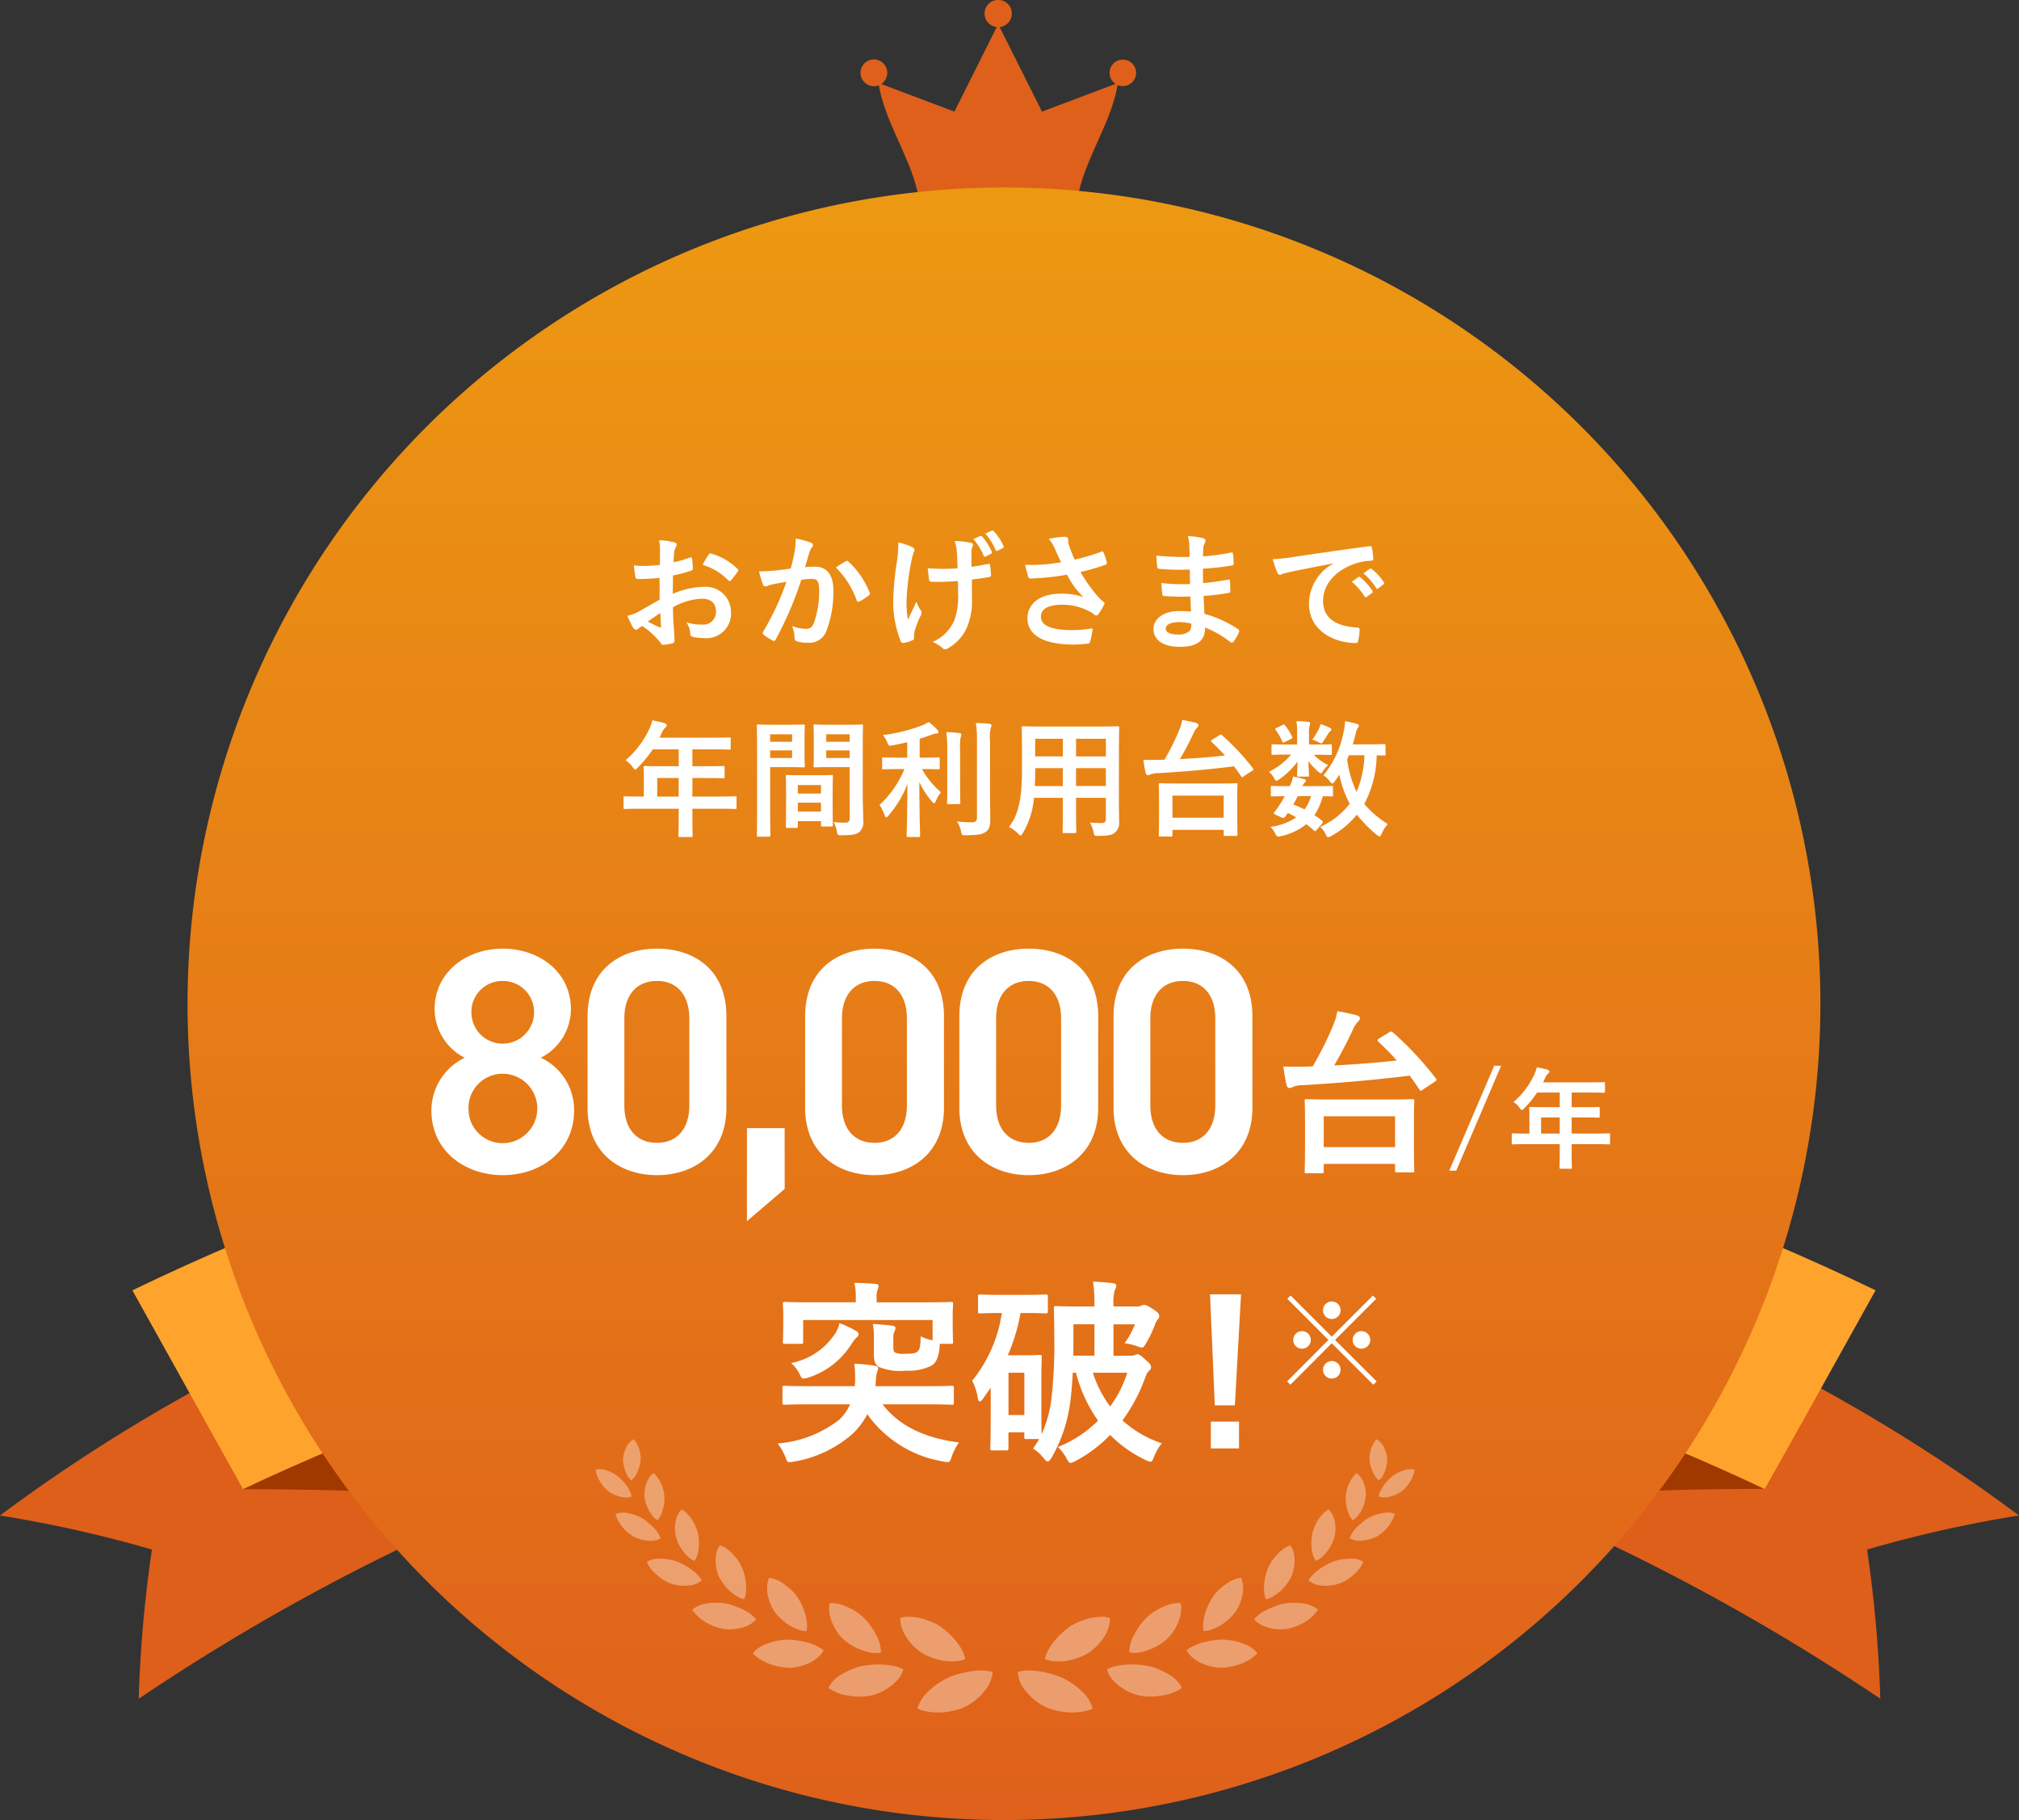 <svg xmlns="http://www.w3.org/2000/svg" xmlns:xlink="http://www.w3.org/1999/xlink" width="183" height="165" viewBox="0 0 183 165">
  <rect x="0" y="0" width="183" height="165" fill="#333333" stroke="none"/>
  <defs>
    <linearGradient id="linear-gradient" x1="0.5" x2="0.5" y2="1" gradientUnits="objectBoundingBox">
      <stop offset="0" stop-color="#ed9912"/>
      <stop offset="1" stop-color="#df601b"/>
    </linearGradient>
  </defs>
  <g id="badge" transform="translate(-54.136 13.817)">
    <g id="コンポーネント_1_2" data-name="コンポーネント 1 – 2" transform="translate(54.136 -13.817)">
      <path id="合体_3" data-name="合体 3" d="M135.964,19.549C138.793,11.728,140.212,7.82,143.042,0A152.83,152.83,0,0,1,183,21.388a112.878,112.878,0,0,0-13.772,3.089A116.265,116.265,0,0,1,170.428,38,192.6,192.6,0,0,0,135.964,19.549ZM13.772,24.477A112.825,112.825,0,0,0,0,21.388,152.859,152.859,0,0,1,39.956,0c2.835,7.82,4.25,11.728,7.08,19.549A192.752,192.752,0,0,0,12.572,38,115.8,115.8,0,0,1,13.772,24.477Z" transform="translate(0 116)" fill="#df601b" opacity="0.995"/>
      <path id="パス_285" data-name="パス 285" d="M23.791,5.406a1.2,1.2,0,0,0-.681,2.2l-6.666,2.513L12.606,2.454a1.234,1.234,0,1,0-.262,0L8.508,10.117l-6.636-2.5a1.213,1.213,0,1,0-.209.109C2.223,11.15,4.721,14.575,5.281,18h14.39c.561-3.432,3.06-6.863,3.622-10.295a1.2,1.2,0,1,0,.5-2.3" transform="translate(78)" fill="#df601b"/>
      <path id="合体_4" data-name="合体 4" d="M130.379,1.464c10.557-1.457,16.085-2,27.577-1.453-4.013,6.91-6.031,10.872-9.942,17.959-10.337.053-15.359.162-24.693,2.029C126.145,12.585,127.558,8.878,130.379,1.464ZM10.054,18C6.2,11.051,4.043,6.909.031,0,11.52-.544,17.062.007,27.616,1.464,30.443,8.878,31.853,12.585,34.681,20,25.342,18.132,20.389,18.051,10.054,18Z" transform="translate(12 117)" fill="#a03900"/>
      <path id="パス_153" data-name="パス 153" d="M95.911,67.881c-26.391,0-52.791,6.325-79,18.974,4.013,7.21,6.016,10.816,10.03,18.026C50.1,93.919,73.006,88.436,95.912,88.437s45.814,5.482,68.97,16.444c4.012-7.21,6.016-10.816,10.03-18.026q-39.321-18.975-79-18.974" transform="translate(-4.912 30.119)" fill="#fea42d"/>
      <path id="パス_154" data-name="パス 154" d="M198.994,74a74,74,0,1,1-74-74,74,74,0,0,1,74,74" transform="translate(-33.994 16.999)" fill="url(#linear-gradient)"/>
      <path id="合体_5" data-name="合体 5" d="M42.837,24.766a7.132,7.132,0,0,1-1.194-.193,4.514,4.514,0,0,1-1.031-.375,5.191,5.191,0,0,1-.873-.589c-.112-.092-.22-.189-.324-.291l-.081-.078a4.264,4.264,0,0,1-.361-.408,3.031,3.031,0,0,1-.733-1.729,3.049,3.049,0,0,1,.971-.13,5.928,5.928,0,0,1,1.112.085c.188.032.378.071.565.119s.372.087.55.14a5.86,5.86,0,0,1,.98.376,7.406,7.406,0,0,1,.853.511,6.356,6.356,0,0,1,.8.668,3.217,3.217,0,0,1,.972,1.547,2.81,2.81,0,0,1-.478.184,4.394,4.394,0,0,1-.541.11,6.538,6.538,0,0,1-.887.061Q42.989,24.773,42.837,24.766Zm-12.658-.054a4.4,4.4,0,0,1-.541-.11,2.806,2.806,0,0,1-.477-.184,3.215,3.215,0,0,1,.972-1.547,6.4,6.4,0,0,1,.8-.668,7.456,7.456,0,0,1,.854-.511,5.855,5.855,0,0,1,.98-.376c.179-.054.364-.093.55-.14s.377-.087.565-.119A5.929,5.929,0,0,1,35,20.973a3.062,3.062,0,0,1,.971.13,3.03,3.03,0,0,1-.733,1.729,4.2,4.2,0,0,1-.361.408l-.081.078c-.1.1-.212.2-.324.291a5.19,5.19,0,0,1-.872.589,4.526,4.526,0,0,1-1.031.375,7.139,7.139,0,0,1-1.194.193q-.152.007-.3.007A6.536,6.536,0,0,1,30.179,24.713Zm19.905-1.377a4.961,4.961,0,0,1-1.007-.151,4.666,4.666,0,0,1-.9-.351,5.014,5.014,0,0,1-.843-.564h0q-.131-.108-.253-.222a2.462,2.462,0,0,1-.744-1.177,2.869,2.869,0,0,1,.852-.316,4.467,4.467,0,0,1,.5-.078c.17-.018.346-.042.523-.051a7.011,7.011,0,0,1,1.06.022c.173.02.34.035.5.057s.306.049.457.085a5.272,5.272,0,0,1,.871.306c.073.032.146.067.219.1s.144.068.216.1c.142.074.281.152.415.237a2.889,2.889,0,0,1,1.175,1.206,3.522,3.522,0,0,1-.864.458,3.959,3.959,0,0,1-.517.162c-.18.041-.365.075-.55.1a6.887,6.887,0,0,1-.974.069Zm-27.072-.068c-.186-.026-.371-.06-.55-.1A3.942,3.942,0,0,1,21.945,23a3.522,3.522,0,0,1-.864-.458,2.889,2.889,0,0,1,1.175-1.206c.134-.085.273-.163.415-.237.071-.037.143-.072.216-.1s.146-.071.219-.1a5.3,5.3,0,0,1,.872-.306c.151-.036.3-.064.457-.085s.328-.038.5-.057A7.011,7.011,0,0,1,26,20.426c.178.009.353.033.523.051a4.475,4.475,0,0,1,.5.078,2.87,2.87,0,0,1,.852.316,2.463,2.463,0,0,1-.744,1.177q-.122.114-.253.222h0a5.016,5.016,0,0,1-.843.564,4.666,4.666,0,0,1-.9.351,4.963,4.963,0,0,1-1.007.151h-.136A6.888,6.888,0,0,1,23.013,23.268Zm33.656-2.546c-.076,0-.15-.006-.22-.01a4.728,4.728,0,0,1-1.733-.5h0a3.414,3.414,0,0,1-.754-.54,1.78,1.78,0,0,1-.4-.543,2.156,2.156,0,0,1,.325-.232c.118-.073.252-.13.387-.2a4.81,4.81,0,0,1,.895-.308c.157-.038.32-.07.482-.1s.318-.059.476-.077a5,5,0,0,1,.89-.039c.135.008.272.023.414.043s.281.04.424.07a5.367,5.367,0,0,1,.846.245,2.7,2.7,0,0,1,1.275.879,4.2,4.2,0,0,1-1.606.991,6.442,6.442,0,0,1-.992.247c-.166.028-.326.047-.48.058-.068.006-.135.01-.2.01Zm-39.359-.01c-.155-.011-.315-.03-.48-.058a6.445,6.445,0,0,1-.992-.247,4.2,4.2,0,0,1-1.607-.991,2.7,2.7,0,0,1,1.275-.879,5.373,5.373,0,0,1,.846-.245c.143-.03.284-.05.424-.07s.28-.035.414-.043a5,5,0,0,1,.89.039c.158.018.315.049.477.077s.324.06.481.1a4.811,4.811,0,0,1,.895.308c.136.067.269.124.387.2a2.156,2.156,0,0,1,.325.232,1.78,1.78,0,0,1-.4.543,3.429,3.429,0,0,1-.754.54h0a4.729,4.729,0,0,1-1.734.5c-.07,0-.144.009-.22.01h-.025C17.446,20.722,17.378,20.719,17.31,20.712Zm24.337-.578a2.394,2.394,0,0,1-.924-.2,2.432,2.432,0,0,1,.293-.821,5.4,5.4,0,0,1,.571-.839,6.768,6.768,0,0,1,.713-.752c.126-.112.252-.215.377-.312s.242-.188.369-.272a4.439,4.439,0,0,1,.834-.42c.075-.03.152-.057.229-.083l.234-.081a4.911,4.911,0,0,1,.479-.134,4.5,4.5,0,0,1,.479-.081c.158-.019.315-.024.466-.034a2.522,2.522,0,0,1,.846.1,3.129,3.129,0,0,1-.534,1.709,4.383,4.383,0,0,1-.288.416,4.895,4.895,0,0,1-.33.375,4.771,4.771,0,0,1-.736.621,3.994,3.994,0,0,1-.425.251c-.152.074-.316.143-.487.206a6.769,6.769,0,0,1-1.08.3,5.212,5.212,0,0,1-.821.065Q41.78,20.141,41.647,20.134Zm-10.174-.058a6.756,6.756,0,0,1-1.08-.3c-.171-.064-.334-.133-.487-.206a4.033,4.033,0,0,1-.424-.251,4.766,4.766,0,0,1-.736-.621,4.87,4.87,0,0,1-.33-.375,4.405,4.405,0,0,1-.288-.416,3.129,3.129,0,0,1-.533-1.709,2.522,2.522,0,0,1,.846-.1c.151.01.308.014.466.034a4.5,4.5,0,0,1,.478.081,4.947,4.947,0,0,1,.479.134l.234.081c.078.026.155.053.23.083a4.418,4.418,0,0,1,.834.42q.192.127.37.272c.125.1.251.2.377.312a6.733,6.733,0,0,1,.714.752,5.393,5.393,0,0,1,.571.839,2.423,2.423,0,0,1,.293.821,2.391,2.391,0,0,1-.924.2h0q-.133.007-.267.007A5.209,5.209,0,0,1,31.473,20.076Zm16.888-.752a3.257,3.257,0,0,1,.468-1.647A5.849,5.849,0,0,1,49.9,16.193a5.559,5.559,0,0,1,.676-.54,4.862,4.862,0,0,1,.8-.432,4.046,4.046,0,0,1,.833-.3,2.815,2.815,0,0,1,.407-.06c.067-.005.133,0,.2-.007s.127,0,.188,0a2.236,2.236,0,0,1,.044.783,3.544,3.544,0,0,1-.211.848,4.7,4.7,0,0,1-.412.83,4.5,4.5,0,0,1-.26.377,3.519,3.519,0,0,1-.291.321,4.851,4.851,0,0,1-.74.584,4.184,4.184,0,0,1-.446.259c-.155.074-.316.146-.479.209a4.985,4.985,0,0,1-.971.274h0a2.633,2.633,0,0,1-.878-.025Zm-23.393.025h0A4.987,4.987,0,0,1,24,19.074c-.162-.063-.324-.134-.479-.209a4.144,4.144,0,0,1-.446-.259,4.856,4.856,0,0,1-.74-.584,3.53,3.53,0,0,1-.291-.321,4.576,4.576,0,0,1-.26-.377,4.7,4.7,0,0,1-.412-.83,3.544,3.544,0,0,1-.211-.848,2.239,2.239,0,0,1,.044-.783c.061,0,.124-.005.188,0s.13,0,.2.007a2.815,2.815,0,0,1,.407.06,4.043,4.043,0,0,1,.833.3,4.852,4.852,0,0,1,.8.432,5.551,5.551,0,0,1,.677.54,5.86,5.86,0,0,1,1.071,1.484,3.256,3.256,0,0,1,.468,1.647,2.633,2.633,0,0,1-.878.025ZM55.1,17.393a2.024,2.024,0,0,1-.045-.729,4.43,4.43,0,0,1,.164-.838,5.788,5.788,0,0,1,.309-.82,5.724,5.724,0,0,1,.393-.7,3.775,3.775,0,0,1,.514-.609,3.726,3.726,0,0,1,.315-.277c.11-.084.217-.18.332-.26a3.227,3.227,0,0,1,1.4-.611,2.025,2.025,0,0,1,.179.694,3.076,3.076,0,0,1-.036.8,4.255,4.255,0,0,1-.6,1.54,4.135,4.135,0,0,1-.564.647,5.123,5.123,0,0,1-.745.593,4.658,4.658,0,0,1-.832.409h0a2.08,2.08,0,0,1-.78.151Zm-36.783-.151h0a4.652,4.652,0,0,1-.831-.409,5.113,5.113,0,0,1-.745-.593,4.142,4.142,0,0,1-.565-.647,4.257,4.257,0,0,1-.6-1.54,3.076,3.076,0,0,1-.036-.8,2.033,2.033,0,0,1,.178-.694,3.225,3.225,0,0,1,1.4.611c.115.081.222.176.332.26a3.727,3.727,0,0,1,.315.277,3.8,3.8,0,0,1,.514.609,5.492,5.492,0,0,1,.7,1.517,4.412,4.412,0,0,1,.164.838,2.021,2.021,0,0,1-.045.729H19.1A2.077,2.077,0,0,1,18.317,17.242ZM60.9,17.068a3.379,3.379,0,0,1-.378-.134,2.731,2.731,0,0,1-.342-.177h0a1.936,1.936,0,0,1-.336-.257,1.306,1.306,0,0,1-.163-.188,1.953,1.953,0,0,1,.251-.259c.1-.081.2-.171.309-.249a4.479,4.479,0,0,1,.748-.426c.134-.061.277-.113.413-.17s.274-.107.411-.152a4.673,4.673,0,0,1,.79-.188c.121-.015.247-.028.378-.032s.259-.013.392-.011a4.974,4.974,0,0,1,.8.073,2.451,2.451,0,0,1,1.29.561A3.787,3.787,0,0,1,64.2,16.616a4.984,4.984,0,0,1-1.66.6q-.217.022-.434.022A4.369,4.369,0,0,1,60.9,17.068Zm-49.231.148a4.986,4.986,0,0,1-1.66-.6A3.785,3.785,0,0,1,8.747,15.46a2.45,2.45,0,0,1,1.29-.561,4.971,4.971,0,0,1,.8-.073c.133,0,.261.006.392.011s.256.017.378.032a4.673,4.673,0,0,1,.79.188c.137.045.275.1.411.152s.279.108.413.17a4.445,4.445,0,0,1,.748.426c.112.078.213.167.31.249a1.957,1.957,0,0,1,.251.259,1.3,1.3,0,0,1-.163.188,1.924,1.924,0,0,1-.336.257h0a2.731,2.731,0,0,1-.342.177,3.387,3.387,0,0,1-.378.134,4.37,4.37,0,0,1-1.2.169Q11.886,17.238,11.669,17.216Zm48.919-3.358a3.907,3.907,0,0,1,0-.773,4.878,4.878,0,0,1,.368-1.468,3.426,3.426,0,0,1,.357-.631c.072-.1.151-.2.234-.3.041-.049.083-.1.128-.143l.128-.142a3.408,3.408,0,0,1,.56-.487,2.43,2.43,0,0,1,.3-.175c.05-.024.1-.046.151-.066a1.552,1.552,0,0,1,.147-.056,1.818,1.818,0,0,1,.278.587,2.935,2.935,0,0,1,.1.715,3.776,3.776,0,0,1-.269,1.474,3.978,3.978,0,0,1-.4.673c-.082.116-.172.229-.265.34a3.061,3.061,0,0,1-.3.317,4.286,4.286,0,0,1-.674.507,2.878,2.878,0,0,1-.344.174h0a1.389,1.389,0,0,1-.334.1A1.841,1.841,0,0,1,60.589,13.858ZM13.116,14.4h0a2.88,2.88,0,0,1-.344-.174,4.294,4.294,0,0,1-.674-.507,3.06,3.06,0,0,1-.3-.317c-.094-.11-.183-.224-.265-.34a3.974,3.974,0,0,1-.4-.673,3.763,3.763,0,0,1-.269-1.474,2.932,2.932,0,0,1,.1-.715,1.826,1.826,0,0,1,.278-.587,1.523,1.523,0,0,1,.148.056c.05.02.1.042.151.066a2.437,2.437,0,0,1,.3.175,3.4,3.4,0,0,1,.56.487l.128.142c.045.047.087.095.128.143.083.1.162.2.234.3a3.407,3.407,0,0,1,.357.631,5.057,5.057,0,0,1,.233.686,5.113,5.113,0,0,1,.135.782,3.911,3.911,0,0,1,0,.773,1.84,1.84,0,0,1-.169.642A1.388,1.388,0,0,1,13.116,14.4ZM66,13.285c-.063,0-.127-.01-.189-.017h0A2.12,2.12,0,0,1,64.6,12.8a2.108,2.108,0,0,1,.415-.535,4.434,4.434,0,0,1,.588-.5,5.268,5.268,0,0,1,.684-.413,4.744,4.744,0,0,1,.664-.3,4,4,0,0,1,.675-.163c.118-.019.241-.032.363-.041.06,0,.124-.007.184-.011s.119-.006.178-.007a2.151,2.151,0,0,1,1.223.279,2.582,2.582,0,0,1-.354.633,4.316,4.316,0,0,1-.573.583,5.259,5.259,0,0,1-.674.488,3.527,3.527,0,0,1-.7.308,3.659,3.659,0,0,1-.713.143c-.125.013-.252.019-.378.021h-.058C66.084,13.288,66.041,13.288,66,13.285Zm-57.975,0c-.126,0-.253-.008-.378-.021a3.659,3.659,0,0,1-.713-.143,3.53,3.53,0,0,1-.7-.308,5.266,5.266,0,0,1-.674-.488,4.28,4.28,0,0,1-.573-.583,2.582,2.582,0,0,1-.354-.633,2.151,2.151,0,0,1,1.223-.279c.059,0,.118,0,.178.007s.123.006.183.011c.122.009.245.022.363.041a4,4,0,0,1,.675.163,4.763,4.763,0,0,1,.663.3,5.264,5.264,0,0,1,.684.413,4.427,4.427,0,0,1,.588.5,2.11,2.11,0,0,1,.415.535,2.121,2.121,0,0,1-1.207.464h0c-.063.007-.126.013-.189.017-.044,0-.087,0-.13,0Zm56.859-3.47a4.224,4.224,0,0,1,.081-1.363,4.327,4.327,0,0,1,.222-.609,3.734,3.734,0,0,1,.336-.605,3.333,3.333,0,0,1,.207-.271c.072-.085.149-.164.222-.244a1.849,1.849,0,0,1,.477-.365,2.1,2.1,0,0,1,.547,1.094,3.234,3.234,0,0,1,.055.343c.007.112.013.227.011.34a3.249,3.249,0,0,1-.077.654,3.7,3.7,0,0,1-.233.669,4.395,4.395,0,0,1-.405.659,3.845,3.845,0,0,1-.5.566h0a1.94,1.94,0,0,1-.565.341A2.334,2.334,0,0,1,64.881,9.818Zm-56.489.868h0a3.846,3.846,0,0,1-.5-.566,4.36,4.36,0,0,1-.405-.659,3.7,3.7,0,0,1-.233-.669,3.249,3.249,0,0,1-.077-.654c0-.113,0-.228.011-.34a3.28,3.28,0,0,1,.054-.343A2.105,2.105,0,0,1,7.783,6.36a1.85,1.85,0,0,1,.477.365c.073.08.149.159.222.244a3.362,3.362,0,0,1,.207.271,3.734,3.734,0,0,1,.336.605,4.35,4.35,0,0,1,.222.609,4.226,4.226,0,0,1,.081,1.363,2.335,2.335,0,0,1-.37,1.209A1.933,1.933,0,0,1,8.392,10.685Zm59.936-1.7a2.725,2.725,0,0,1,.715-1.061c.084-.083.174-.162.265-.24s.177-.156.268-.227a3.693,3.693,0,0,1,.539-.359,4.411,4.411,0,0,1,1.192-.4,1.935,1.935,0,0,1,1.115.068,3.544,3.544,0,0,1-1.7,2.086,3.558,3.558,0,0,1-1.27.34v0a1.83,1.83,0,0,1-1.125-.211ZM4.756,9.2v0a3.559,3.559,0,0,1-1.27-.34,3.544,3.544,0,0,1-1.7-2.086A1.935,1.935,0,0,1,2.9,6.7a4.411,4.411,0,0,1,1.192.4,3.7,3.7,0,0,1,.539.359c.091.071.177.148.267.227s.181.157.265.24A2.723,2.723,0,0,1,5.88,8.988,1.83,1.83,0,0,1,4.756,9.2ZM68.6,7.32a1.442,1.442,0,0,1-.282-.409,3.107,3.107,0,0,1-.212-.578,3.611,3.611,0,0,1-.122-1.2,4.138,4.138,0,0,1,.1-.57,3.357,3.357,0,0,1,.211-.579,2.767,2.767,0,0,1,.145-.269c.026-.043.054-.084.081-.125s.052-.082.08-.122a1.675,1.675,0,0,1,.367-.391,1.853,1.853,0,0,1,.636.881,2.682,2.682,0,0,1,.1.291,2.6,2.6,0,0,1,.059.3,2.754,2.754,0,0,1,.026.582,3.183,3.183,0,0,1-.361,1.253,3.418,3.418,0,0,1-.364.565,1.505,1.505,0,0,1-.438.393ZM5.145,6.946a3.429,3.429,0,0,1-.364-.565A3.183,3.183,0,0,1,4.42,5.129a2.726,2.726,0,0,1,.026-.582,2.6,2.6,0,0,1,.059-.3,2.668,2.668,0,0,1,.1-.291,1.853,1.853,0,0,1,.636-.881A1.677,1.677,0,0,1,5.6,3.47c.027.039.053.08.08.122s.055.082.081.125a2.767,2.767,0,0,1,.145.269,3.409,3.409,0,0,1,.211.579,4.175,4.175,0,0,1,.1.57,3.608,3.608,0,0,1-.122,1.2,3.1,3.1,0,0,1-.212.578,1.443,1.443,0,0,1-.283.409l-.024.019A1.5,1.5,0,0,1,5.145,6.946ZM71.422,5.275h0a1.2,1.2,0,0,1-.459-.093,2.071,2.071,0,0,1,.161-.5,3.124,3.124,0,0,1,.309-.512,4.147,4.147,0,0,1,.4-.468,3.489,3.489,0,0,1,.414-.381,3.355,3.355,0,0,1,.979-.495,1.758,1.758,0,0,1,.978-.078,1.306,1.306,0,0,1-.031.263,2.19,2.19,0,0,1-.086.274,3.361,3.361,0,0,1-.276.557,4,4,0,0,1-.372.513,2.551,2.551,0,0,1-.435.39,3.1,3.1,0,0,1-1.045.463,2.2,2.2,0,0,1-.523.063ZM2.244,5.212A3.1,3.1,0,0,1,1.2,4.749a2.531,2.531,0,0,1-.435-.39,3.992,3.992,0,0,1-.372-.513A3.356,3.356,0,0,1,.117,3.29a2.2,2.2,0,0,1-.086-.274A1.3,1.3,0,0,1,0,2.752a1.758,1.758,0,0,1,.978.078,3.354,3.354,0,0,1,.979.495,3.474,3.474,0,0,1,.414.381,4.155,4.155,0,0,1,.4.468,3.127,3.127,0,0,1,.309.512,2.076,2.076,0,0,1,.161.5,1.2,1.2,0,0,1-.459.093H2.768A2.2,2.2,0,0,1,2.244,5.212Zm68.606-1.6a2.086,2.086,0,0,1-.431-.678,3.193,3.193,0,0,1-.272-1.025A2.731,2.731,0,0,1,70.762,0a1.571,1.571,0,0,1,.646.68,2.67,2.67,0,0,1,.31.992,1.9,1.9,0,0,1,.009.263,2.455,2.455,0,0,1-.029.279,3.562,3.562,0,0,1-.139.582,2.9,2.9,0,0,1-.233.538,1.449,1.449,0,0,1-.335.391h0A1.013,1.013,0,0,1,70.85,3.613ZM3.218,3.726a1.441,1.441,0,0,1-.335-.391A2.888,2.888,0,0,1,2.649,2.8a3.543,3.543,0,0,1-.139-.582,2.47,2.47,0,0,1-.029-.279,1.905,1.905,0,0,1,.009-.263A2.669,2.669,0,0,1,2.8.68,1.571,1.571,0,0,1,3.446,0,2.731,2.731,0,0,1,4.06,1.909a3.194,3.194,0,0,1-.272,1.025,2.09,2.09,0,0,1-.431.678,1.006,1.006,0,0,1-.139.113Z" transform="translate(54 130.474)" fill="#fff" opacity="0.367"/>
      <path id="パス_2316" data-name="パス 2316" d="M-31.211-3.611c-.839.483-1.38.793-1.874,1.069a4.246,4.246,0,0,1-1.058.4c.173.379.4.862.529,1.069a.322.322,0,0,0,.253.184.289.289,0,0,0,.2-.08,2.084,2.084,0,0,1,.368-.253A7.071,7.071,0,0,1-31.165.253c.1.15.15.242.276.23a4.674,4.674,0,0,0,.851-.138c.2-.046.172-.219.172-.379,0-.264-.057-.989-.092-1.5s-.035-.9-.046-1.38a5.687,5.687,0,0,1,2.633-.782c.805,0,1.265.414,1.265,1.162a1.141,1.141,0,0,1-1.242,1.184,4.29,4.29,0,0,1-1.437-.207,2.009,2.009,0,0,1,.345.978.308.308,0,0,0,.253.345,4.457,4.457,0,0,0,.943.1,2.222,2.222,0,0,0,2.5-2.334,2.276,2.276,0,0,0-2.449-2.3,7.258,7.258,0,0,0-2.829.633c.012-.552.012-1.115.023-1.668a11.721,11.721,0,0,0,1.644-.437c.115-.035.15-.069.15-.184a5.78,5.78,0,0,0-.069-.9c-.012-.115-.092-.138-.2-.1a11.277,11.277,0,0,1-1.472.425c.011-.368.023-.656.057-.955a1.407,1.407,0,0,1,.161-.449.408.408,0,0,0,.069-.184c0-.1-.092-.184-.23-.219A6.517,6.517,0,0,0-31.257-9a4.252,4.252,0,0,1,.08.931c0,.495-.011.931-.011,1.311-.483.046-.978.092-1.46.092a5.875,5.875,0,0,1-.9-.058c.046.4.092.782.127,1,.023.172.08.241.276.241.771,0,1.357-.046,1.932-.092Zm.058,1.207c.023.38.046.909.069,1.208.011.1-.023.115-.115.092a11.793,11.793,0,0,1-1.081-.518C-31.867-1.92-31.476-2.185-31.153-2.4Zm3.841-4.359a5.309,5.309,0,0,1,2.334,1.415c.035.057.2.046.23,0,.173-.23.472-.586.621-.817a.3.3,0,0,0,.046-.115c0-.035-.023-.069-.069-.115a5.467,5.467,0,0,0-2.438-1.4c-.08-.023-.115.011-.2.138A7.055,7.055,0,0,0-27.312-6.762Zm7.981.333c-.448.069-.874.127-1.357.172-.506.046-1.012.081-1.518.081a10.507,10.507,0,0,0,.357,1.185.252.252,0,0,0,.368.149,3.379,3.379,0,0,1,.632-.184c.31-.057.678-.126,1.127-.2a24.249,24.249,0,0,1-2.1,4.508.214.214,0,0,0-.046.127.237.237,0,0,0,.092.173,5.23,5.23,0,0,0,.793.506.189.189,0,0,0,.3-.1,31.76,31.76,0,0,0,2.312-5.4,7.618,7.618,0,0,1,.966-.081c.506,0,.656.253.656,1.069A8.86,8.86,0,0,1-17.2-1.575c-.184.471-.357.609-.736.609A3.45,3.45,0,0,1-19.2-1.219a3.286,3.286,0,0,1,.219,1.069.3.3,0,0,0,.207.322A3.755,3.755,0,0,0-17.641.3,1.646,1.646,0,0,0-16.089-.782a9.876,9.876,0,0,0,.621-3.691c0-1.391-.587-2.128-1.667-2.128a8.672,8.672,0,0,0-.9.046c.15-.483.265-.909.414-1.38a1.455,1.455,0,0,1,.23-.437.24.24,0,0,0,.08-.172.242.242,0,0,0-.184-.23,8.417,8.417,0,0,0-1.38-.38,7.828,7.828,0,0,1-.115,1.277C-19.067-7.487-19.148-7.084-19.332-6.429Zm4.094-.092a7.785,7.785,0,0,1,1.886,2.978c.035.138.149.15.264.092a4.693,4.693,0,0,0,.863-.575.165.165,0,0,0,.046-.23,7.7,7.7,0,0,0-1.909-2.794c-.081-.081-.138-.1-.219-.058A9.752,9.752,0,0,0-15.238-6.52ZM-4.163-4.255A6.354,6.354,0,0,1-4.52-1.691,3.732,3.732,0,0,1-6.463.218a3.794,3.794,0,0,1,.9.564.239.239,0,0,0,.23.1.514.514,0,0,0,.287-.1A4.046,4.046,0,0,0-3.4-1,6,6,0,0,0-2.9-3.668L-2.91-5.439c.529-.057,1.035-.127,1.587-.23.1-.011.161-.057.149-.207-.023-.3-.046-.575-.092-.863-.011-.115-.069-.138-.207-.1-.483.1-.977.184-1.472.253V-7.866a1.406,1.406,0,0,1,.057-.483.463.463,0,0,0,.08-.23c0-.092-.057-.15-.184-.184a7.007,7.007,0,0,0-1.484-.161,3.589,3.589,0,0,1,.2.943c.046.437.046.954.069,1.53-.414.034-.954.046-1.276.046-.426,0-1-.012-1.426-.057.057.506.08.816.126,1.047.011.126.1.184.265.184.425.012.725.012.966,0,.333,0,.77-.023,1.38-.069ZM-8.154-.368a1.4,1.4,0,0,1,.035-.3A8.644,8.644,0,0,1-7.6-2.07a.861.861,0,0,0,.138-.379.345.345,0,0,0-.1-.218,3.339,3.339,0,0,1-.38-.77c-.276.644-.483,1.035-.77,1.644a9.782,9.782,0,0,1-.115-1.817A21.428,21.428,0,0,1-8.4-7.061a6.533,6.533,0,0,1,.219-.851.416.416,0,0,0,.069-.23c0-.08-.069-.161-.253-.253a5.641,5.641,0,0,0-1.207-.4,12.433,12.433,0,0,1-.127,1.713,26.189,26.189,0,0,0-.345,3.7A9.8,9.8,0,0,0-9.361.161c.069.138.127.172.264.149A2.845,2.845,0,0,0-8.3.069c.115-.046.149-.08.149-.161ZM-2.772-9.1A5.474,5.474,0,0,1-1.84-7.6a.126.126,0,0,0,.2.069l.471-.242c.092-.046.1-.092.069-.172A5.366,5.366,0,0,0-1.99-9.338a.121.121,0,0,0-.161-.046ZM-1.691-9.6A5.508,5.508,0,0,1-.759-8.108c.034.069.08.1.184.057l.46-.23a.129.129,0,0,0,.069-.2A4.861,4.861,0,0,0-.932-9.821c-.057-.069-.092-.08-.161-.046ZM5.175-7a15.786,15.786,0,0,1-1.817.219,14.3,14.3,0,0,1-1.437.011,9,9,0,0,0,.264,1.035c.035.138.081.207.184.207.288,0,.817-.035,1.127-.058.828-.069,1.5-.161,2.219-.287A7.4,7.4,0,0,0,7.2-3.841a5.868,5.868,0,0,0-2.047-.311c-1.9,0-3.025.92-3.025,2.231C2.128-.4,3.588.46,6.3.46A10.267,10.267,0,0,0,7.579.38C7.717.356,7.763.333,7.8.218a7.026,7.026,0,0,0,.241-1.23A11.376,11.376,0,0,1,6.2-.851c-1.806,0-2.852-.356-2.852-1.219,0-.724.724-1.081,1.921-1.081a5.259,5.259,0,0,1,2.438.586,3.791,3.791,0,0,1,.471.3c.092.069.127.092.184.092.08,0,.138-.046.23-.172a4.6,4.6,0,0,0,.449-.747.364.364,0,0,0,.069-.2c0-.058-.046-.092-.115-.149a3.158,3.158,0,0,1-.3-.253,13.1,13.1,0,0,1-1.76-2.426,18.356,18.356,0,0,0,2.288-.667c.081-.023.127-.081.092-.2a4.993,4.993,0,0,0-.288-.886c-.069-.126-.1-.138-.219-.08a17.7,17.7,0,0,1-2.4.713c-.149-.311-.253-.587-.391-.931a4.956,4.956,0,0,1-.184-.575,1.51,1.51,0,0,1-.012-.322c0-.161-.092-.241-.391-.241A9.052,9.052,0,0,0,4.06-9.12a3.8,3.8,0,0,1,.575.932C4.819-7.751,4.98-7.417,5.175-7ZM16.951-2.53c-.541-.046-.816-.046-1.1-.046-1.391,0-2.3.7-2.3,1.633,0,.955.851,1.61,2.346,1.61,1.575,0,2.323-.506,2.335-1.748A9.125,9.125,0,0,1,20.516.23a.176.176,0,0,0,.126.058A.169.169,0,0,0,20.792.2,3.459,3.459,0,0,0,21.3-.655c.035-.138.035-.172-.08-.276A10.254,10.254,0,0,0,18.17-2.323c-.035-.529-.057-1.092-.08-1.621a20.829,20.829,0,0,0,2.254-.276c.126-.011.172-.046.172-.161,0-.345-.023-.724-.035-.943-.011-.1-.046-.127-.184-.092-.828.126-1.38.241-2.254.3,0-.414-.011-.84-.011-1.3a23.525,23.525,0,0,0,2.656-.3c.092-.011.127-.035.127-.184a6.144,6.144,0,0,0-.058-.839c-.011-.138-.057-.173-.2-.138a19.351,19.351,0,0,1-2.518.345c.011-.345.011-.506.023-.736a1.478,1.478,0,0,1,.172-.552.234.234,0,0,0-.126-.345,6.663,6.663,0,0,0-1.449-.207A3.308,3.308,0,0,1,16.8-8.6c.011.391.023.69.023,1.115A26.292,26.292,0,0,1,13.812-7.6c.023.471.046.747.08,1.035.012.115.069.161.2.161a18.925,18.925,0,0,0,2.748.057c.011.437.011.885.023,1.322a16.181,16.181,0,0,1-2.588-.092,6.863,6.863,0,0,0,.069.977c.011.15.057.2.184.2a20.363,20.363,0,0,0,2.369.046C16.905-3.508,16.928-3.036,16.951-2.53Zm.023,1.092a1.1,1.1,0,0,1-.127.644A1.42,1.42,0,0,1,15.8-.449c-.793,0-1.139-.218-1.139-.517,0-.368.4-.609,1.242-.609A4.96,4.96,0,0,1,16.974-1.437Zm12.88-5.439a4.16,4.16,0,0,0-2.208,3.645c0,2.392,2.219,3.553,4.243,3.553.138,0,.184-.069.219-.241a4.091,4.091,0,0,0,.126-.989c0-.127-.069-.172-.253-.172-2-.127-3.059-.932-3.059-2.415,0-1.38.977-2.726,2.932-3.392a5.131,5.131,0,0,1,1.4-.253c.15,0,.219-.035.219-.172a6.57,6.57,0,0,0-.127-1.012c-.011-.08-.069-.149-.242-.127-2.967.391-5.5.771-6.911.978a15.865,15.865,0,0,1-1.829.2,8.014,8.014,0,0,0,.426,1.242.269.269,0,0,0,.219.173.671.671,0,0,0,.253-.092c.172-.057.287-.08.724-.184,1.231-.253,2.461-.495,3.864-.759Zm1.667,1.644A5.706,5.706,0,0,1,32.683-3.9a.12.12,0,0,0,.2.035l.483-.357A.116.116,0,0,0,33.4-4.4,5.293,5.293,0,0,0,32.3-5.635c-.069-.057-.115-.069-.173-.023Zm1.058-.759a5.44,5.44,0,0,1,1.15,1.323.118.118,0,0,0,.2.034l.46-.356A.133.133,0,0,0,34.42-5.2a4.8,4.8,0,0,0-1.093-1.185c-.069-.057-.1-.069-.173-.023ZM-29.486,15.344v.564c0,1.207-.023,1.805-.023,1.874,0,.115.011.127.138.127h1.024c.115,0,.126-.012.126-.127,0-.057-.023-.667-.023-1.874v-.564h2.438c1.012,0,1.368.023,1.438.023.115,0,.126-.011.126-.127v-.908c0-.1-.012-.115-.126-.115-.069,0-.426.023-1.437.023h-2.438V12.561h1.231c1.127,0,1.507.023,1.576.023.1,0,.115-.011.115-.126v-.863c0-.115-.011-.126-.115-.126-.069,0-.449.023-1.576.023h-1.231V9.962h1.771c1.115,0,1.507.023,1.575.023.115,0,.127-.012.127-.127V9.007c0-.115-.012-.126-.127-.126-.069,0-.46.023-1.575.023h-4.75l.23-.495A1.122,1.122,0,0,1-30.705,8c.081-.081.138-.127.138-.219s-.069-.15-.207-.2c-.311-.092-.69-.172-1.1-.253a3.688,3.688,0,0,1-.3.84A8.456,8.456,0,0,1-34.3,10.951a2.3,2.3,0,0,1,.644.621c.115.149.173.218.23.218s.126-.057.242-.184a10.532,10.532,0,0,0,1.345-1.644h2.358v1.53h-1.472c-1.116,0-1.507-.023-1.576-.023-.126,0-.138.011-.138.126,0,.069.023.38.023,1.035v1.61h-.276c-1.012,0-1.368-.023-1.437-.023-.115,0-.127.012-.127.115v.908c0,.115.012.127.127.127.069,0,.425-.023,1.438-.023Zm-1.944-1.1V12.561h1.944V14.24ZM-12.8,9.364c0-.978.023-1.449.023-1.518,0-.126-.012-.138-.127-.138-.069,0-.379.023-1.276.023h-1.69c-.9,0-1.2-.023-1.265-.023-.115,0-.126.012-.126.138,0,.069.023.345.023,1.012v1.587c0,.679-.023.943-.023,1.012,0,.126.011.138.126.138.069,0,.368-.023,1.265-.023h1.886V16.16c0,.345-.092.448-.472.448a7.928,7.928,0,0,1-.966-.057,3.594,3.594,0,0,1,.276.84c.069.368.069.356.414.356,1.081,0,1.4-.092,1.644-.31a1.25,1.25,0,0,0,.333-1.058c0-.563-.046-1.483-.046-2.288Zm-3.312,1.38v-.69h2.128v.69Zm2.128-2.15v.679h-2.128V8.594Zm-6.934-.863c-.84,0-1.277-.023-1.357-.023-.115,0-.126.012-.126.138,0,.069.023.874.023,2.473V15.3c0,1.587-.023,2.369-.023,2.449,0,.115.011.127.126.127h.978c.115,0,.126-.012.126-.127,0-.08-.023-.862-.023-2.449V11.572h1.863c.747,0,1.092.023,1.161.023.1,0,.115-.011.115-.138,0-.069-.023-.391-.023-1.093V8.939c0-.69.023-1.024.023-1.093,0-.126-.012-.138-.115-.138-.069,0-.414.023-1.161.023Zm1.713,3.013h-1.99v-.69h1.99Zm0-2.15v.679h-1.99V8.594Zm.38,8.487c.126,0,.138-.011.138-.138v-.471h2.1v.356c0,.115.011.127.126.127h.828c.115,0,.127-.012.127-.127,0-.057-.023-.368-.023-2.035V13.653c0-.828.023-1.173.023-1.242,0-.115-.012-.127-.127-.127-.081,0-.357.023-1.231.023h-1.552c-.874,0-1.15-.023-1.231-.023-.115,0-.126.011-.126.127,0,.081.023.425.023,1.438v1.012c0,1.7-.023,2.013-.023,2.081,0,.127.011.138.126.138Zm.138-1.483v-.805h2.1V15.6Zm0-2.4h2.1v.77h-2.1Zm9.66-1.449A9.069,9.069,0,0,1-11.282,15a4.284,4.284,0,0,1,.46.92c.046.138.092.2.149.2s.115-.058.207-.161A9.565,9.565,0,0,0-8.752,13.1c-.011,2.622-.069,4.485-.069,4.692,0,.1.011.115.126.115h.955c.126,0,.138-.012.138-.115,0-.207-.069-2.093-.069-4.865a7.965,7.965,0,0,0,1.139,1.759c.08.1.149.161.2.161s.1-.069.161-.207a3.338,3.338,0,0,1,.46-.793,7.659,7.659,0,0,1-1.725-2.1h.092c.989,0,1.323.023,1.391.023.115,0,.127-.011.127-.126v-.828c0-.115-.012-.127-.127-.127-.069,0-.4.023-1.391.023h-.3V9c.345-.1.667-.219.978-.322a2.2,2.2,0,0,1,.506-.149c.127,0,.218-.046.218-.138s-.034-.126-.115-.218a4.692,4.692,0,0,0-.771-.69,3.435,3.435,0,0,1-.586.3,15.112,15.112,0,0,1-3.554.885,2.639,2.639,0,0,1,.38.633c.138.357.138.357.471.3.46-.08.908-.184,1.345-.288v1.4h-.747c-1,0-1.334-.023-1.4-.023-.115,0-.126.012-.126.127v.828c0,.115.011.126.126.126.069,0,.4-.023,1.4-.023Zm7.762-2.553A3.624,3.624,0,0,1-1.2,8.018a.539.539,0,0,0,.069-.241c0-.057-.069-.115-.184-.127-.391-.046-.805-.069-1.231-.08A9.77,9.77,0,0,1-2.45,9.215v6.911c0,.368-.138.448-.506.448a10.539,10.539,0,0,1-1.311-.08,2.418,2.418,0,0,1,.368.885c.08.368.08.368.437.368,1.116-.011,1.484-.08,1.806-.3s.414-.552.414-1.115-.023-1.484-.023-2.288Zm-3.875,4.083c0,.977-.023,1.449-.023,1.518,0,.115.011.127.127.127h.954c.115,0,.127-.012.127-.127,0-.069-.023-.54-.023-1.518V10.1A5.9,5.9,0,0,1-3.933,8.87a.914.914,0,0,0,.069-.253c0-.069-.046-.115-.161-.127a10.078,10.078,0,0,0-1.2-.092,12.294,12.294,0,0,1,.081,1.714ZM10.419,9.893c0-1.2.023-1.817.023-1.886,0-.127-.011-.138-.126-.138-.081,0-.472.023-1.587.023H3.323c-1.1,0-1.507-.023-1.576-.023-.127,0-.138.012-.138.138,0,.069.023.69.023,1.886v1.886c0,2.771-.345,4.14-1.185,5.221a3.016,3.016,0,0,1,.816.587c.127.126.184.184.242.184s.115-.069.207-.23a7.231,7.231,0,0,0,1-3.186H5.336v1.369c0,1.116-.023,1.621-.023,1.7,0,.115.012.126.127.126h.989c.115,0,.126-.011.126-.126,0-.069-.023-.587-.023-1.7V14.355h2.7v1.909c0,.264-.1.379-.368.379-.38,0-.6-.011-1.07-.046a2.96,2.96,0,0,1,.322.874c.081.345.069.333.425.333.955,0,1.3-.1,1.518-.3a1.1,1.1,0,0,0,.379-.932c0-.471-.023-1.058-.023-1.587ZM6.532,13.285V11.664h2.7v1.622ZM9.234,9v1.6h-2.7V9Zm-6.44,4.289c.023-.448.035-.943.035-1.495v-.127H5.336v1.622Zm.035-2.691V9H5.336v1.6Zm12.3,7.268c.127,0,.138-.011.138-.126v-.483h4.646v.437c0,.1.011.115.127.115h.989c.126,0,.138-.011.138-.115,0-.069-.023-.391-.023-2.082V14.424c0-.862.023-1.207.023-1.276,0-.1-.012-.115-.138-.115-.069,0-.472.023-1.576.023H15.732c-1.1,0-1.507-.023-1.575-.023-.115,0-.127.011-.127.115,0,.08.023.414.023,1.449v1.058c0,1.7-.023,2.012-.023,2.082,0,.115.012.126.127.126Zm.138-3.714h4.646V16.16H15.272Zm3.611-5.071c-.127.08-.138.138-.046.219.4.379.805.782,1.2,1.219-1.219.138-2.691.253-4.083.322.483-.816.9-1.633,1.208-2.3a1.792,1.792,0,0,1,.368-.575.3.3,0,0,0,.1-.2c0-.08-.058-.149-.207-.2a10.915,10.915,0,0,0-1.265-.264,3.846,3.846,0,0,1-.219.782,21.281,21.281,0,0,1-1.391,2.818c-.23,0-.46.011-.679.011-.345.011-.748.011-1.231-.011.057.4.138.931.219,1.23.035.1.092.173.184.173a.6.6,0,0,0,.23-.069,1.645,1.645,0,0,1,.644-.115c2.07-.115,4.692-.334,6.946-.621.23.3.437.6.644.908.035.046.058.081.092.081s.069-.035.15-.092l.747-.494c.149-.1.149-.127.069-.23a21.015,21.015,0,0,0-2.794-2.99c-.046-.046-.069-.057-.1-.057a.246.246,0,0,0-.138.057Zm15.7.529c0-.115-.012-.126-.126-.126-.069,0-.391.023-1.357.023H31.614c.092-.322.184-.632.253-.931a1.521,1.521,0,0,1,.173-.506c.069-.1.126-.172.126-.253s-.057-.126-.207-.172c-.253-.08-.724-.172-1.046-.241a4.955,4.955,0,0,1-.127.966,8.8,8.8,0,0,1-1.828,3.944,2.178,2.178,0,0,1,.563.529c.1.138.173.207.242.207s.115-.057.219-.184a5.827,5.827,0,0,0,.414-.621,9.515,9.515,0,0,0,.943,2.645,6.845,6.845,0,0,1-2.68,2.093,1.958,1.958,0,0,1,.494.679c.092.184.138.264.23.264a.8.8,0,0,0,.288-.115,7.681,7.681,0,0,0,2.312-1.932,11.805,11.805,0,0,0,1.817,1.84c.115.092.184.138.242.138s.115-.08.2-.253a3,3,0,0,1,.541-.874,9.141,9.141,0,0,1-2.128-1.817,9.767,9.767,0,0,0,1.127-4.416c.437.012.632.023.679.023.115,0,.126-.011.126-.126Zm-1.909.886a9.051,9.051,0,0,1-.713,3.323,9.866,9.866,0,0,1-.851-2.944l.161-.38ZM28.831,16.7a.247.247,0,0,0,.069-.149.219.219,0,0,0-.081-.138c-.23-.173-.448-.333-.678-.483a5.964,5.964,0,0,0,.759-1.725c.506.012.724.023.782.023.115,0,.138-.012.138-.127v-.7c0-.115-.011-.127-.138-.127-.069,0-.414.023-1.438.023h-1.2a1.037,1.037,0,0,1,.23-.333c.069-.057.1-.092.1-.161s-.046-.092-.138-.126a6.011,6.011,0,0,0-1.035-.242,3.218,3.218,0,0,1-.3.863h-.161c-1.127,0-1.38-.023-1.437-.023-.092,0-.115.011-.115.127v.7c0,.115.011.127.115.127.058,0,.368-.012,1.139-.023a7.62,7.62,0,0,1-.448.771,7.238,7.238,0,0,1-.483.667.334.334,0,0,0-.058.115c0,.046.058.08.184.138l.483.219c.253.115.3.046.437-.138l.173-.253c.264.127.517.264.759.4a5.3,5.3,0,0,1-2.334.863,2.064,2.064,0,0,1,.425.587c.161.333.2.333.529.253A5.508,5.508,0,0,0,27.4,16.747a8.078,8.078,0,0,1,.7.575c.046.035.069.057.1.057s.08-.035.149-.126Zm-1-2.5a3.934,3.934,0,0,1-.587,1.208,9.166,9.166,0,0,0-1.023-.448c.126-.207.264-.472.4-.759Zm-.184-4.681V8.547a2.415,2.415,0,0,1,.046-.69A2,2,0,0,0,27.75,7.6a.15.15,0,0,0-.149-.127c-.391-.046-.69-.057-1.1-.069a5.545,5.545,0,0,1,.069,1V9.525h-.782c-1.012,0-1.357-.023-1.426-.023-.1,0-.115.012-.115.138v.69c0,.115.011.127.115.127.069,0,.414-.023,1.426-.023h.242A6.43,6.43,0,0,1,24.012,12a1.964,1.964,0,0,1,.494.61c.069.126.1.2.173.2a.6.6,0,0,0,.288-.149,6.781,6.781,0,0,0,1.644-1.6c-.011.69-.046,1.093-.046,1.242,0,.115.011.127.127.127h.828c.115,0,.126-.012.126-.127,0-.149-.035-.586-.057-1.276a6.031,6.031,0,0,0,.828.9c.161.138.253.2.311.2s.092-.046.138-.115a2.74,2.74,0,0,1,.517-.632,4.572,4.572,0,0,1-1.311-.931h.08c1.012,0,1.357.023,1.426.023.126,0,.138-.012.138-.127V9.64c0-.127-.011-.138-.138-.138-.069,0-.414.023-1.426.023Zm.3-.448c.161.057.345.138.518.219a.86.86,0,0,0,.3.127c.069,0,.1-.057.184-.2.172-.241.333-.506.448-.69a.732.732,0,0,1,.184-.219c.069-.057.092-.081.092-.161,0-.046-.057-.092-.138-.138a5.26,5.26,0,0,0-.851-.333,1.764,1.764,0,0,1-.161.471A6.314,6.314,0,0,1,27.945,9.076ZM24.7,8.018c-.138.069-.138.1-.058.207a5.523,5.523,0,0,1,.587,1.023c.046.115.092.115.219.046l.587-.288c.115-.057.126-.1.08-.2a5.554,5.554,0,0,0-.644-1.024c-.069-.092-.1-.092-.218-.035Z" transform="translate(91 57.972)" fill="#fff"/>
    </g>
    <path id="パス_2319" data-name="パス 2319" d="M4.576,1.2c.176,0,.192-.016.192-.176V.352h6.464V.96c0,.144.016.16.176.16h1.376c.176,0,.192-.016.192-.16,0-.1-.032-.544-.032-2.9V-3.584c0-1.2.032-1.68.032-1.776,0-.144-.016-.16-.192-.16-.1,0-.656.032-2.192.032H5.408c-1.536,0-2.1-.032-2.192-.032-.16,0-.176.016-.176.16,0,.112.032.576.032,2.016v1.472c0,2.368-.032,2.8-.032,2.9,0,.16.016.176.176.176Zm.192-5.168h6.464v2.8H4.768Zm5.024-7.056c-.176.112-.192.192-.064.3.56.528,1.12,1.088,1.664,1.7-1.7.192-3.744.352-5.68.448.672-1.136,1.248-2.272,1.68-3.2a2.493,2.493,0,0,1,.512-.8.414.414,0,0,0,.144-.272c0-.112-.08-.208-.288-.272A15.186,15.186,0,0,0,6-13.488,5.351,5.351,0,0,1,5.7-12.4,29.608,29.608,0,0,1,3.76-8.48c-.32,0-.64.016-.944.016-.48.016-1.04.016-1.712-.016.08.56.192,1.3.3,1.712.048.144.128.24.256.24a.84.84,0,0,0,.32-.1,2.288,2.288,0,0,1,.9-.16c2.88-.16,6.528-.464,9.664-.864.32.416.608.832.9,1.264.048.064.08.112.128.112s.1-.048.208-.128l1.04-.688c.208-.144.208-.176.1-.32a29.238,29.238,0,0,0-3.888-4.16c-.064-.064-.1-.08-.144-.08a.342.342,0,0,0-.192.08ZM20.85-8.55h-.63L16.15.96h.63Zm5.31,7.11v.49c0,1.05-.02,1.57-.02,1.63,0,.1.01.11.12.11h.89c.1,0,.11-.01.11-.11,0-.05-.02-.58-.02-1.63v-.49h2.12c.88,0,1.19.02,1.25.02.1,0,.11-.01.11-.11v-.79c0-.09-.01-.1-.11-.1-.06,0-.37.02-1.25.02H27.24V-3.86h1.07c.98,0,1.31.02,1.37.02.09,0,.1-.01.1-.11V-4.7c0-.1-.01-.11-.1-.11-.06,0-.39.02-1.37.02H27.24V-6.12h1.54c.97,0,1.31.02,1.37.02.1,0,.11-.01.11-.11v-.74c0-.1-.01-.11-.11-.11-.06,0-.4.02-1.37.02H24.65l.2-.43a.975.975,0,0,1,.25-.36c.07-.07.12-.11.12-.19s-.06-.13-.18-.17c-.27-.08-.6-.15-.96-.22a3.207,3.207,0,0,1-.26.73,7.353,7.353,0,0,1-1.85,2.42,2,2,0,0,1,.56.54c.1.13.15.19.2.19s.11-.05.21-.16a9.159,9.159,0,0,0,1.17-1.43h2.05v1.33H24.88c-.97,0-1.31-.02-1.37-.02-.11,0-.12.01-.12.11,0,.06.02.33.02.9v1.4h-.24c-.88,0-1.19-.02-1.25-.02-.1,0-.11.01-.11.1v.79c0,.1.01.11.11.11.06,0,.37-.02,1.25-.02ZM24.47-2.4V-3.86h1.69V-2.4Z" transform="translate(169.35 91.346)" fill="#fff"/>
    <path id="パス_2320" data-name="パス 2320" d="M1.1-5.6C1.1-1.943,4.118.261,7.569.261s6.467-2.2,6.467-5.858a5.227,5.227,0,0,0-3.016-4.785,4.976,4.976,0,0,0,2.726-4.379c0-3.451-2.929-5.51-6.177-5.51-3.219,0-6.177,2.059-6.177,5.51a4.976,4.976,0,0,0,2.726,4.379A5.325,5.325,0,0,0,1.1-5.6Zm3.364-.2a3.091,3.091,0,0,1,3.1-3.132A3.15,3.15,0,0,1,10.7-5.8,3.144,3.144,0,0,1,7.569-2.639,3.083,3.083,0,0,1,4.466-5.8Zm.261-8.729a2.8,2.8,0,0,1,2.842-2.813,2.822,2.822,0,0,1,2.842,2.813,2.853,2.853,0,0,1-2.842,2.871A2.835,2.835,0,0,1,4.727-14.529ZM27.84-5.858v-8.294c0-4.234-2.958-6.119-6.293-6.119s-6.293,1.885-6.293,6.148v8.265c0,4.147,2.958,6.119,6.293,6.119S27.84-1.711,27.84-5.858Zm-3.364-8.091v7.888c0,2.146-1.131,3.393-2.929,3.393-1.827,0-2.958-1.247-2.958-3.393v-7.888c0-2.146,1.131-3.393,2.958-3.393C23.345-17.342,24.476-16.095,24.476-13.949ZM33.118-4H29.7V4.437l3.422-2.929ZM47.56-5.858v-8.294c0-4.234-2.958-6.119-6.293-6.119s-6.293,1.885-6.293,6.148v8.265c0,4.147,2.958,6.119,6.293,6.119S47.56-1.711,47.56-5.858ZM44.2-13.949v7.888c0,2.146-1.131,3.393-2.929,3.393-1.827,0-2.958-1.247-2.958-3.393v-7.888c0-2.146,1.131-3.393,2.958-3.393C43.065-17.342,44.2-16.095,44.2-13.949ZM61.538-5.858v-8.294c0-4.234-2.958-6.119-6.293-6.119s-6.293,1.885-6.293,6.148v8.265c0,4.147,2.958,6.119,6.293,6.119S61.538-1.711,61.538-5.858Zm-3.364-8.091v7.888c0,2.146-1.131,3.393-2.929,3.393-1.827,0-2.958-1.247-2.958-3.393v-7.888c0-2.146,1.131-3.393,2.958-3.393C57.043-17.342,58.174-16.095,58.174-13.949ZM75.516-5.858v-8.294c0-4.234-2.958-6.119-6.293-6.119s-6.293,1.885-6.293,6.148v8.265c0,4.147,2.958,6.119,6.293,6.119S75.516-1.711,75.516-5.858Zm-3.364-8.091v7.888c0,2.146-1.131,3.393-2.929,3.393-1.827,0-2.958-1.247-2.958-3.393v-7.888c0-2.146,1.131-3.393,2.958-3.393C71.021-17.342,72.152-16.095,72.152-13.949Z" transform="translate(92.137 92.455)" fill="#fff"/>
    <path id="合体_130" data-name="合体 130" d="M13225.31-524.8a4.321,4.321,0,0,0-.774-1.028,10.71,10.71,0,0,0,3.635-2.391,13.146,13.146,0,0,1-2-4.341h-.29c-.057,1.028-.126,1.962-.253,2.827a13.452,13.452,0,0,1-1.673,4.88c-.146.233-.236.339-.343.339-.089,0-.2-.09-.358-.286a3.633,3.633,0,0,0-.975-.881,10.259,10.259,0,0,0,.559-.865h-1.151c-.18,0-.2-.02-.2-.2v-.412h-1.437v1.44c0,.18-.021.2-.2.2h-1.244c-.179,0-.2-.017-.2-.2,0-.11.037-.649.037-3.2v-2.288l-.7,1.008c-.126.163-.216.236-.289.236-.09,0-.144-.09-.18-.306a5.435,5.435,0,0,0-.506-1.567,12.758,12.758,0,0,0,2.685-6.137h-.18c-1.28,0-1.677.033-1.8.033-.163,0-.18-.017-.18-.2v-1.314c0-.18.017-.2.18-.2.123,0,.52.037,1.8.037h2.338c1.3,0,1.693-.037,1.8-.037.2,0,.212.02.212.2v1.314c0,.18-.017.2-.212.2-.11,0-.506-.033-1.8-.033h-.465a17.041,17.041,0,0,1-1.154,3.832h1.6c.809,0,1.151-.037,1.261-.037.2,0,.217.02.217.2,0,.126-.037.649-.037,2.485v1.836c0,1.726.017,2.391.017,2.681a10.921,10.921,0,0,0,.882-3.113,42.127,42.127,0,0,0,.272-5.671c0-1.71-.036-2.518-.036-2.644,0-.18.017-.2.2-.2.109,0,.791.037,2.231.037h1.244v-.037a13.331,13.331,0,0,0-.127-2.215c.576.02,1.188.073,1.71.126.27.037.4.11.4.216a.873.873,0,0,1-.143.432,4.593,4.593,0,0,0-.109,1.424v.053h2.072a.893.893,0,0,0,.448-.073.729.729,0,0,1,.253-.07c.144,0,.27.033.882.432.4.269.485.412.485.555a.368.368,0,0,1-.126.326,1.805,1.805,0,0,0-.29.575,11.245,11.245,0,0,1-.845,1.71c-.126.2-.18.269-.306.269a1.338,1.338,0,0,1-.4-.106,5.254,5.254,0,0,0-1.171-.289,7.424,7.424,0,0,0,.938-1.71h-1.945v2.844h1.566a.937.937,0,0,0,.416-.073.374.374,0,0,1,.2-.053c.162,0,.306.11.755.522.4.343.469.469.469.649a.378.378,0,0,1-.18.323,1.43,1.43,0,0,0-.343.6,15.186,15.186,0,0,1-2.068,3.9,10.1,10.1,0,0,0,3.562,2.072,4.76,4.76,0,0,0-.7,1.224c-.127.323-.18.449-.323.449a1.38,1.38,0,0,1-.415-.143,11.242,11.242,0,0,1-3.24-2.288,12.267,12.267,0,0,1-3.166,2.378,1.1,1.1,0,0,1-.433.16C13225.543-524.384,13225.47-524.511,13225.31-524.8Zm-5.255-3.925h1.437v-3.835h-1.437Zm9.213-.775a10.345,10.345,0,0,0,1.55-3.06h-3.116A10.46,10.46,0,0,0,13229.268-529.5Zm-3.329-6.03c0,.489,0,.975-.017,1.424h1.926v-2.844h-1.909Zm-11.791,11.016a10.538,10.538,0,0,1-6.893-4.284,6.533,6.533,0,0,1-1.423,1.856,10.774,10.774,0,0,1-5.272,2.448,1.488,1.488,0,0,1-.362.037c-.2,0-.233-.11-.376-.486a5.646,5.646,0,0,0-.686-1.207,10.328,10.328,0,0,0,5.545-2.125,4.021,4.021,0,0,0,1.008-1.42h-3.6c-1.656,0-2.216.037-2.322.037-.179,0-.2-.02-.2-.216v-1.3c0-.18.021-.2.2-.2.106,0,.666.033,2.322.033h4.031a4.707,4.707,0,0,0,.036-.486,11.735,11.735,0,0,0-.073-1.547,14.812,14.812,0,0,1,1.837.18c.232.037.322.106.322.233a.924.924,0,0,1-.09.326,3.221,3.221,0,0,0-.126.935l-.034.359h4.587c1.641,0,2.2-.033,2.306-.033.2,0,.216.017.216.2v1.3c0,.2-.017.216-.216.216-.106,0-.665-.037-2.306-.037h-3.937c1.4,1.836,3.635,3.04,6.928,3.456a4.872,4.872,0,0,0-.665,1.3c-.126.376-.18.486-.359.486A2,2,0,0,1,13214.147-524.511Zm24.247-1.187v-2.428h2.555v2.428Zm.359-3.9-.433-10.062h2.811l-.559,10.062Zm10.6-5.631-3.749,3.762-.3-.3,3.748-3.762-3.729-3.729.3-.3,3.729,3.732,3.731-3.732.3.3-3.729,3.729,3.769,3.762-.3.3Zm-.789,2.411a.8.8,0,0,1,.789-.8.8.8,0,0,1,.8.8.793.793,0,0,1-.8.788A.784.784,0,0,1,13248.563-532.823Zm-47.411.449a3.064,3.064,0,0,0-.808-1.064,6.164,6.164,0,0,0,3.868-2.485,2.921,2.921,0,0,0,.522-1.134,9.322,9.322,0,0,1,1.439.669c.18.09.29.2.29.323,0,.143-.073.233-.236.359a5.815,5.815,0,0,0-.5.685,7.19,7.19,0,0,1-3.818,2.9,2.066,2.066,0,0,1-.434.09C13201.322-532.034,13201.275-532.128,13201.151-532.374Zm7.128-.722c-.342-.233-.432-.559-.432-1.241v-1.3a6.647,6.647,0,0,0-.09-1.35c.648.053,1.3.09,1.782.163.18.037.27.106.27.2a.6.6,0,0,1-.09.306,1.26,1.26,0,0,0-.106.579V-535c0,.379.017.522.16.612a2,2,0,0,0,.9.11c.648,0,.987-.037,1.171-.233s.232-.559.252-1.35a3.821,3.821,0,0,0,1.078.359v-1.836h-11.734v1.979c0,.163-.017.18-.2.18h-1.439c-.18,0-.2-.017-.2-.18,0-.126.036-.376.036-1.873v-.575c0-.575-.036-.865-.036-.971,0-.18.017-.2.2-.2.126,0,.705.037,2.357.037h4.052v-.5a5.072,5.072,0,0,0-.127-1.261c.666,0,1.3.037,1.927.09.179.017.269.073.269.18a.814.814,0,0,1-.09.343,1.549,1.549,0,0,0-.09.649v.5h4.374c1.641,0,2.232-.037,2.358-.037.18,0,.2.02.2.2,0,.106-.037.4-.037.845v.7c0,1.5.037,1.766.037,1.873,0,.163-.021.18-.2.18h-1.008c0,.073-.017.163-.017.269-.073.9-.289,1.46-.774,1.73a4.65,4.65,0,0,1-2.306.432A4.876,4.876,0,0,1,13208.279-533.1Zm42.972-2.438a.8.8,0,0,1,.791-.8.8.8,0,0,1,.8.8.8.8,0,0,1-.8.792A.789.789,0,0,1,13251.251-535.534Zm-5.389,0a.792.792,0,0,1,.791-.8.8.8,0,0,1,.8.8.8.8,0,0,1-.8.792A.787.787,0,0,1,13245.862-535.534Zm2.7-2.691a.793.793,0,0,1,.789-.8.8.8,0,0,1,.8.8.794.794,0,0,1-.8.792A.785.785,0,0,1,13248.563-538.224Z" transform="translate(-13074.51 643.188)" fill="#fff"/>
    <path id="合体_130_-_アウトライン" data-name="合体 130 - アウトライン" d="M13225.669-523.884c-.422,0-.611-.34-.8-.668l0,0a4.169,4.169,0,0,0-.265-.422q-.1.192-.215.381l-.009.014c-.144.228-.36.573-.766.573a1.015,1.015,0,0,1-.743-.467l0-.005q-.142-.176-.283-.32l-.028.06v-.089a2.571,2.571,0,0,0-.523-.414l-.484-.278.33-.451.05-.07h-.239a.614.614,0,0,1-.7-.612h-.439v.94a.625.625,0,0,1-.7.7h-1.244a.623.623,0,0,1-.7-.7c0-.022,0-.059,0-.12.009-.241.034-.976.034-3.083v-.758a.711.711,0,0,1-.491.213c-.206,0-.567-.094-.673-.724a4.97,4.97,0,0,0-.455-1.416l-.159-.3.224-.258a12.137,12.137,0,0,0,2.462-5.308c-.684,0-1.033.019-1.217.027-.076,0-.122.005-.162.005a.616.616,0,0,1-.68-.7v-1.314a.624.624,0,0,1,.68-.7c.041,0,.087,0,.164.006.218.01.67.031,1.636.031h2.338c.993,0,1.457-.022,1.654-.031.07,0,.112-.005.149-.005a.632.632,0,0,1,.712.7v.372a1,1,0,0,1,.239-.027l.17,0c.281.01.94.032,2.062.032h.741a10.723,10.723,0,0,0-.117-1.667l-.1-.606.614.021c.489.017,1.06.059,1.743.129l.017,0c.721.1.828.488.828.712a1.319,1.319,0,0,1-.19.648,3.838,3.838,0,0,0-.059.761h1.569c.186,0,.209-.013.219-.017a1.194,1.194,0,0,1,.482-.126c.295,0,.521.1,1.155.513l.008.006a1.257,1.257,0,0,1,.7.969.886.886,0,0,1-.262.671,1.6,1.6,0,0,0-.182.395l-.011.028a11.839,11.839,0,0,1-.882,1.781l0,.007a1.1,1.1,0,0,1-.409.428c.114.093.235.2.375.333.372.323.636.587.636,1.022a.868.868,0,0,1-.353.7,1.216,1.216,0,0,0-.2.392,15.723,15.723,0,0,1-1.866,3.651,9.755,9.755,0,0,0,3.055,1.68l.7.244-.489.558a4.252,4.252,0,0,0-.613,1.082c-.142.358-.3.761-.787.761a1.287,1.287,0,0,1-.516-.143l-.092-.038-.021-.01a11.8,11.8,0,0,1-3.021-2.037,12.768,12.768,0,0,1-2.938,2.117l-.012.006A1.439,1.439,0,0,1,13225.669-523.884Zm.078-1.155.049.088.079-.038a11.747,11.747,0,0,0,3.031-2.278l.357-.373.361.369a10.7,10.7,0,0,0,3.086,2.181l.049.021.021-.053,0-.009a6.988,6.988,0,0,1,.388-.79,10.3,10.3,0,0,1-3.123-1.945l-.332-.3.267-.362a14.693,14.693,0,0,0,2-3.776l0-.014a1.934,1.934,0,0,1,.451-.764,3.316,3.316,0,0,0-.259-.243l-.011-.01c-.1-.093-.317-.291-.429-.372a1.49,1.49,0,0,1-.6.107h-2.066v-3.844h3.182l-.271.684a8.157,8.157,0,0,1-.574,1.179,4.194,4.194,0,0,1,.521.168l.1.035a10.708,10.708,0,0,0,.8-1.619,2.3,2.3,0,0,1,.35-.689,2.265,2.265,0,0,0-.229-.174,3.668,3.668,0,0,0-.591-.346l-.04.013a1.371,1.371,0,0,1-.675.128h-2.572v-.553a4.845,4.845,0,0,1,.138-1.592c-.335-.033-.641-.058-.92-.077.039.439.056.972.056,1.685v.537h-1.744c-.948,0-1.572-.016-1.92-.027.011.4.028,1.151.028,2.334a41.391,41.391,0,0,1-.277,5.741,11.739,11.739,0,0,1-.8,2.976h.078l-.369.63-.312.661a4.847,4.847,0,0,1,.545.559q.16-.277.3-.561l-.262-.246.47-.186a13.349,13.349,0,0,0,1.049-3.617c.134-.913.2-1.918.248-2.781l.025-.472h1.15l.1.375a12.676,12.676,0,0,0,1.919,4.177l.243.344-.3.3a11.172,11.172,0,0,1-3.161,2.225A5.139,5.139,0,0,1,13225.747-525.039Zm-6.823-.979h.631v-1.636h2.437v.612h.566c0-.075,0-.169,0-.291-.006-.41-.014-1.095-.014-2.323v-1.836c0-1.186.016-1.825.026-2.169-.207.01-.517.021-.967.021h-2.364l.3-.7a16.579,16.579,0,0,0,1.121-3.719l.072-.414h.885c.786,0,1.251.012,1.516.022v-.686c-.266.011-.73.024-1.516.024h-2.338c-.757,0-1.208-.013-1.479-.023v.684c.271-.01.722-.021,1.479-.021h.767l-.094.58a13.39,13.39,0,0,1-2.589,6.131,5.8,5.8,0,0,1,.285.832l1.3-1.87v3.881C13218.951-527.224,13218.935-526.405,13218.924-526.018Zm7.329-4.693c-.034.355-.076.71-.126,1.054a14.921,14.921,0,0,1-.715,2.876,10.183,10.183,0,0,0,2.106-1.5A13.431,13.431,0,0,1,13226.253-530.711Zm-3.392-3.965a.634.634,0,0,1,.717.7c0,.03,0,.079,0,.157-.01.264-.032.883-.032,2.328v.528c.12-1.2.171-2.666.171-4.8,0-.731-.007-1.3-.015-1.714a1,1,0,0,1-.276.035l-.146,0c-.2-.009-.663-.029-1.657-.029h-.05a17.6,17.6,0,0,1-.825,2.832h.858c.577,0,.91-.019,1.089-.029C13222.767-534.674,13222.817-534.676,13222.861-534.676Zm7.213.073h1.125a5.6,5.6,0,0,0-.684-.137l-.441-.059Zm0-1.844v1.058l.1-.142a7.039,7.039,0,0,0,.569-.916Zm-15.528,12.493a2.487,2.487,0,0,1-.5-.067,12.126,12.126,0,0,1-4.3-1.684,10.437,10.437,0,0,1-2.44-2.19,7.111,7.111,0,0,1-1.139,1.327,11.29,11.29,0,0,1-5.5,2.567,1.985,1.985,0,0,1-.467.048c-.537,0-.688-.4-.834-.784l-.007-.017a5.13,5.13,0,0,0-.621-1.092l-.519-.691.858-.1a9.857,9.857,0,0,0,5.281-2.009,3.03,3.03,0,0,0,.481-.54h-2.748c-1.312,0-1.919.023-2.178.032l-.145,0a.633.633,0,0,1-.7-.716v-1.3a.625.625,0,0,1,.7-.7l.143,0c.161.005.457.016.974.022a2.069,2.069,0,0,1-.179-.309,2.586,2.586,0,0,0-.68-.9l-.786-.65,1-.223a5.717,5.717,0,0,0,3.568-2.284l.009-.012a2.63,2.63,0,0,0,.342-.621h-2.212v1.479a.617.617,0,0,1-.7.68h-1.439a.616.616,0,0,1-.7-.68c0-.042,0-.082,0-.143.01-.174.031-.583.031-1.729v-.575c0-.386-.017-.638-.027-.789,0-.077-.009-.133-.009-.182a.625.625,0,0,1,.7-.7l.169,0c.271.01.9.032,2.188.032l3.552,0a4.43,4.43,0,0,0-.108-1.125l-.179-.635h.66c.605,0,1.23.029,1.969.092.691.064.727.576.727.678a1.3,1.3,0,0,1-.13.538l-.019.04a1.583,1.583,0,0,0-.031.413v0h3.874c1.276,0,1.914-.022,2.188-.032l.171,0a.626.626,0,0,1,.7.7c0,.053,0,.114-.011.2-.011.144-.026.362-.026.646v.7c0,1.168.022,1.573.032,1.746,0,.054,0,.09,0,.127a.624.624,0,0,1-.7.68h-.544a2.34,2.34,0,0,1-1,1.932,5.058,5.058,0,0,1-2.557.5,8.833,8.833,0,0,1-2.114-.171,2.723,2.723,0,0,0-.079.591h4.046c1.3,0,1.9-.021,2.163-.029l.143,0a.626.626,0,0,1,.716.7v1.3a.635.635,0,0,1-.716.716l-.145,0c-.259-.01-.863-.032-2.161-.032h-2.825a9.951,9.951,0,0,0,5.878,2.46l.842.106-.5.685a4.41,4.41,0,0,0-.594,1.16C13215.256-524.412,13215.1-523.954,13214.546-523.954Zm-14.569-1.81a6.2,6.2,0,0,1,.307.633l.015.04c.017.044.034.09.051.131a.985.985,0,0,0,.1-.018l.009,0a10.331,10.331,0,0,0,5.036-2.328,6.06,6.06,0,0,0,1.314-1.714l.379-.742.477.683a10.011,10.011,0,0,0,6.578,4.079l.015,0c.049.011.093.02.13.026l.044-.126a5.3,5.3,0,0,1,.318-.755,12.585,12.585,0,0,1-3.579-1.133,8.475,8.475,0,0,1-2.926-2.4l-.614-.8h4.949c1.082,0,1.692.016,2.021.027v-.691c-.329.01-.938.024-2.021.024h-5.137l.085-.892a3.833,3.833,0,0,1,.132-1c-.3-.05-.666-.081-1.024-.1.021.366.021.7.021,1.011a4.392,4.392,0,0,1-.033.482l-.052.5h-4.482c-1.076,0-1.687-.014-2.021-.024v.69c.335-.011.946-.026,2.021-.026h4.364l-.308.7a4.523,4.523,0,0,1-1.138,1.6A10.26,10.26,0,0,1,13199.977-525.764Zm2.577-6.068h3.1a11.177,11.177,0,0,0-.069-1.469l-.076-.6.752.046c.359.022.748.045,1.113.084a4.359,4.359,0,0,1-.029-.566v-1.3a6.4,6.4,0,0,0-.072-1.21h-.89l.025.014a.852.852,0,0,1,.553.763.921.921,0,0,1-.411.74c-.047.051-.158.214-.241.335-.054.08-.112.164-.173.251A7.654,7.654,0,0,1,13202.554-531.833Zm-1.294-1.341a4.447,4.447,0,0,1,.339.576l.017.032.146-.038a6.673,6.673,0,0,0,3.546-2.693l.01-.013.169-.245a4.116,4.116,0,0,1,.339-.457,7.579,7.579,0,0,0-.775-.38,3.644,3.644,0,0,1-.433.762A6.5,6.5,0,0,1,13201.26-533.174Zm7.29-.343a5,5,0,0,0,2.178.263,4.231,4.231,0,0,0,2.047-.36l.016-.009c.2-.11.438-.36.518-1.315,0-.011,0-.021,0-.031l-.234-.049c-.187-.039-.355-.08-.511-.125a1.508,1.508,0,0,1-.356.973c-.34.359-.85.387-1.532.387a2.226,2.226,0,0,1-1.162-.183l0,0a1.07,1.07,0,0,1-.395-1.036v-.735a2.046,2.046,0,0,1,.084-.622c-.26-.03-.556-.053-.866-.077.017.261.017.522.017.8v1.3C13208.348-533.677,13208.444-533.589,13208.55-533.516Zm1.567-1.286a5.046,5.046,0,0,0,.558.019,1.957,1.957,0,0,0,.807-.076l.008-.008a3.522,3.522,0,0,0,.108-1.012l.021-.828.723.4a2.151,2.151,0,0,0,.335.147v-.687h-2.406a.64.64,0,0,1,.04.218,1.077,1.077,0,0,1-.144.531l-.008.015a.887.887,0,0,0-.045.338V-535C13210.113-534.92,13210.114-534.852,13210.117-534.8Zm-9.176-3.041h12.734v2.159h.841c-.01-.263-.021-.722-.021-1.552v-.7c0-.214.008-.392.017-.534-.345.011-.974.026-2.038.026h-4.874v-1a2.489,2.489,0,0,1,.072-.7c-.354-.026-.68-.044-.993-.055.021.222.032.472.032.751v1h-4.552c-1.066,0-1.691-.015-2.035-.026.009.161.018.378.018.66v.575c0,.843-.011,1.293-.021,1.552h.821Zm40.508,12.645h-3.555v-3.428h3.555Zm-2.555-1h1.555v-1.428h-1.555Zm-16.9-2.023h-2.437v-4.835h2.437Zm-1.437-1h.437v-2.835h-.437Zm8.719.563-.405-.537a11,11,0,0,1-1.642-3.205l-.216-.656h4.485l-.2.648a10.862,10.862,0,0,1-1.624,3.208Zm-.859-3.4a10.018,10.018,0,0,0,.85,1.678,9.822,9.822,0,0,0,.85-1.678Zm12.632,2.954h-2.771l-.021-.479-.454-10.583h3.86Zm-1.813-1h.868l.5-9.062h-1.761Zm6.37-.661-1-1.007,2.564-2.574a1.3,1.3,0,0,1-.509.1,1.293,1.293,0,0,1-1.291-1.292,1.3,1.3,0,0,1,1.291-1.3,1.291,1.291,0,0,1,.488.1l-2.523-2.524,1-1.013,2.538,2.54a1.282,1.282,0,0,1-.1-.49,1.3,1.3,0,0,1,1.289-1.3,1.3,1.3,0,0,1,1.3,1.3,1.289,1.289,0,0,1-.09.473l2.521-2.522,1,1.013-2.519,2.519a1.279,1.279,0,0,1,.473-.09,1.3,1.3,0,0,1,1.3,1.3,1.3,1.3,0,0,1-1.3,1.292,1.28,1.28,0,0,1-.478-.092l2.566,2.562-1.008,1.006-2.574-2.568a1.293,1.293,0,0,1,.1.511,1.3,1.3,0,0,1-1.3,1.288,1.29,1.29,0,0,1-1.289-1.288,1.3,1.3,0,0,1,.105-.515Zm3.749-2.36a.3.3,0,0,0-.289.3.286.286,0,0,0,.289.288.292.292,0,0,0,.3-.288A.305.305,0,0,0,13249.352-533.124Zm0-1a1.291,1.291,0,0,1,.508.1l-.507-.506-.5.506A1.269,1.269,0,0,1,13249.352-534.124Zm-1.494-1.9a1.305,1.305,0,0,1,.095.488,1.284,1.284,0,0,1-.1.495l.492-.494Zm2.5.487.482.481a1.291,1.291,0,0,1-.093-.481,1.315,1.315,0,0,1,.092-.482Zm1.681-.3a.3.3,0,0,0-.291.3.288.288,0,0,0,.291.292.3.3,0,0,0,.3-.292A.3.3,0,0,0,13252.042-535.832Zm-5.389,0a.292.292,0,0,0-.291.3.288.288,0,0,0,.291.292.3.3,0,0,0,.3-.292A.3.3,0,0,0,13246.653-535.832Zm2.21-1.2.488.489.486-.486a1.306,1.306,0,0,1-.486.093A1.278,1.278,0,0,1,13248.863-537.029Zm.488-1.494a.294.294,0,0,0-.289.3.284.284,0,0,0,.289.292.294.294,0,0,0,.3-.292A.3.3,0,0,0,13249.352-538.523Zm-21,4.919h-2.944l.019-.518c.017-.44.017-.931.017-1.405v-1.92h2.909Zm-1.913-1h.913v-1.844h-.909v.92C13226.438-535.221,13226.438-534.908,13226.435-534.6Z" transform="translate(-13074.51 643.188)" fill="rgba(0,0,0,0)"/>
  </g>
</svg>
